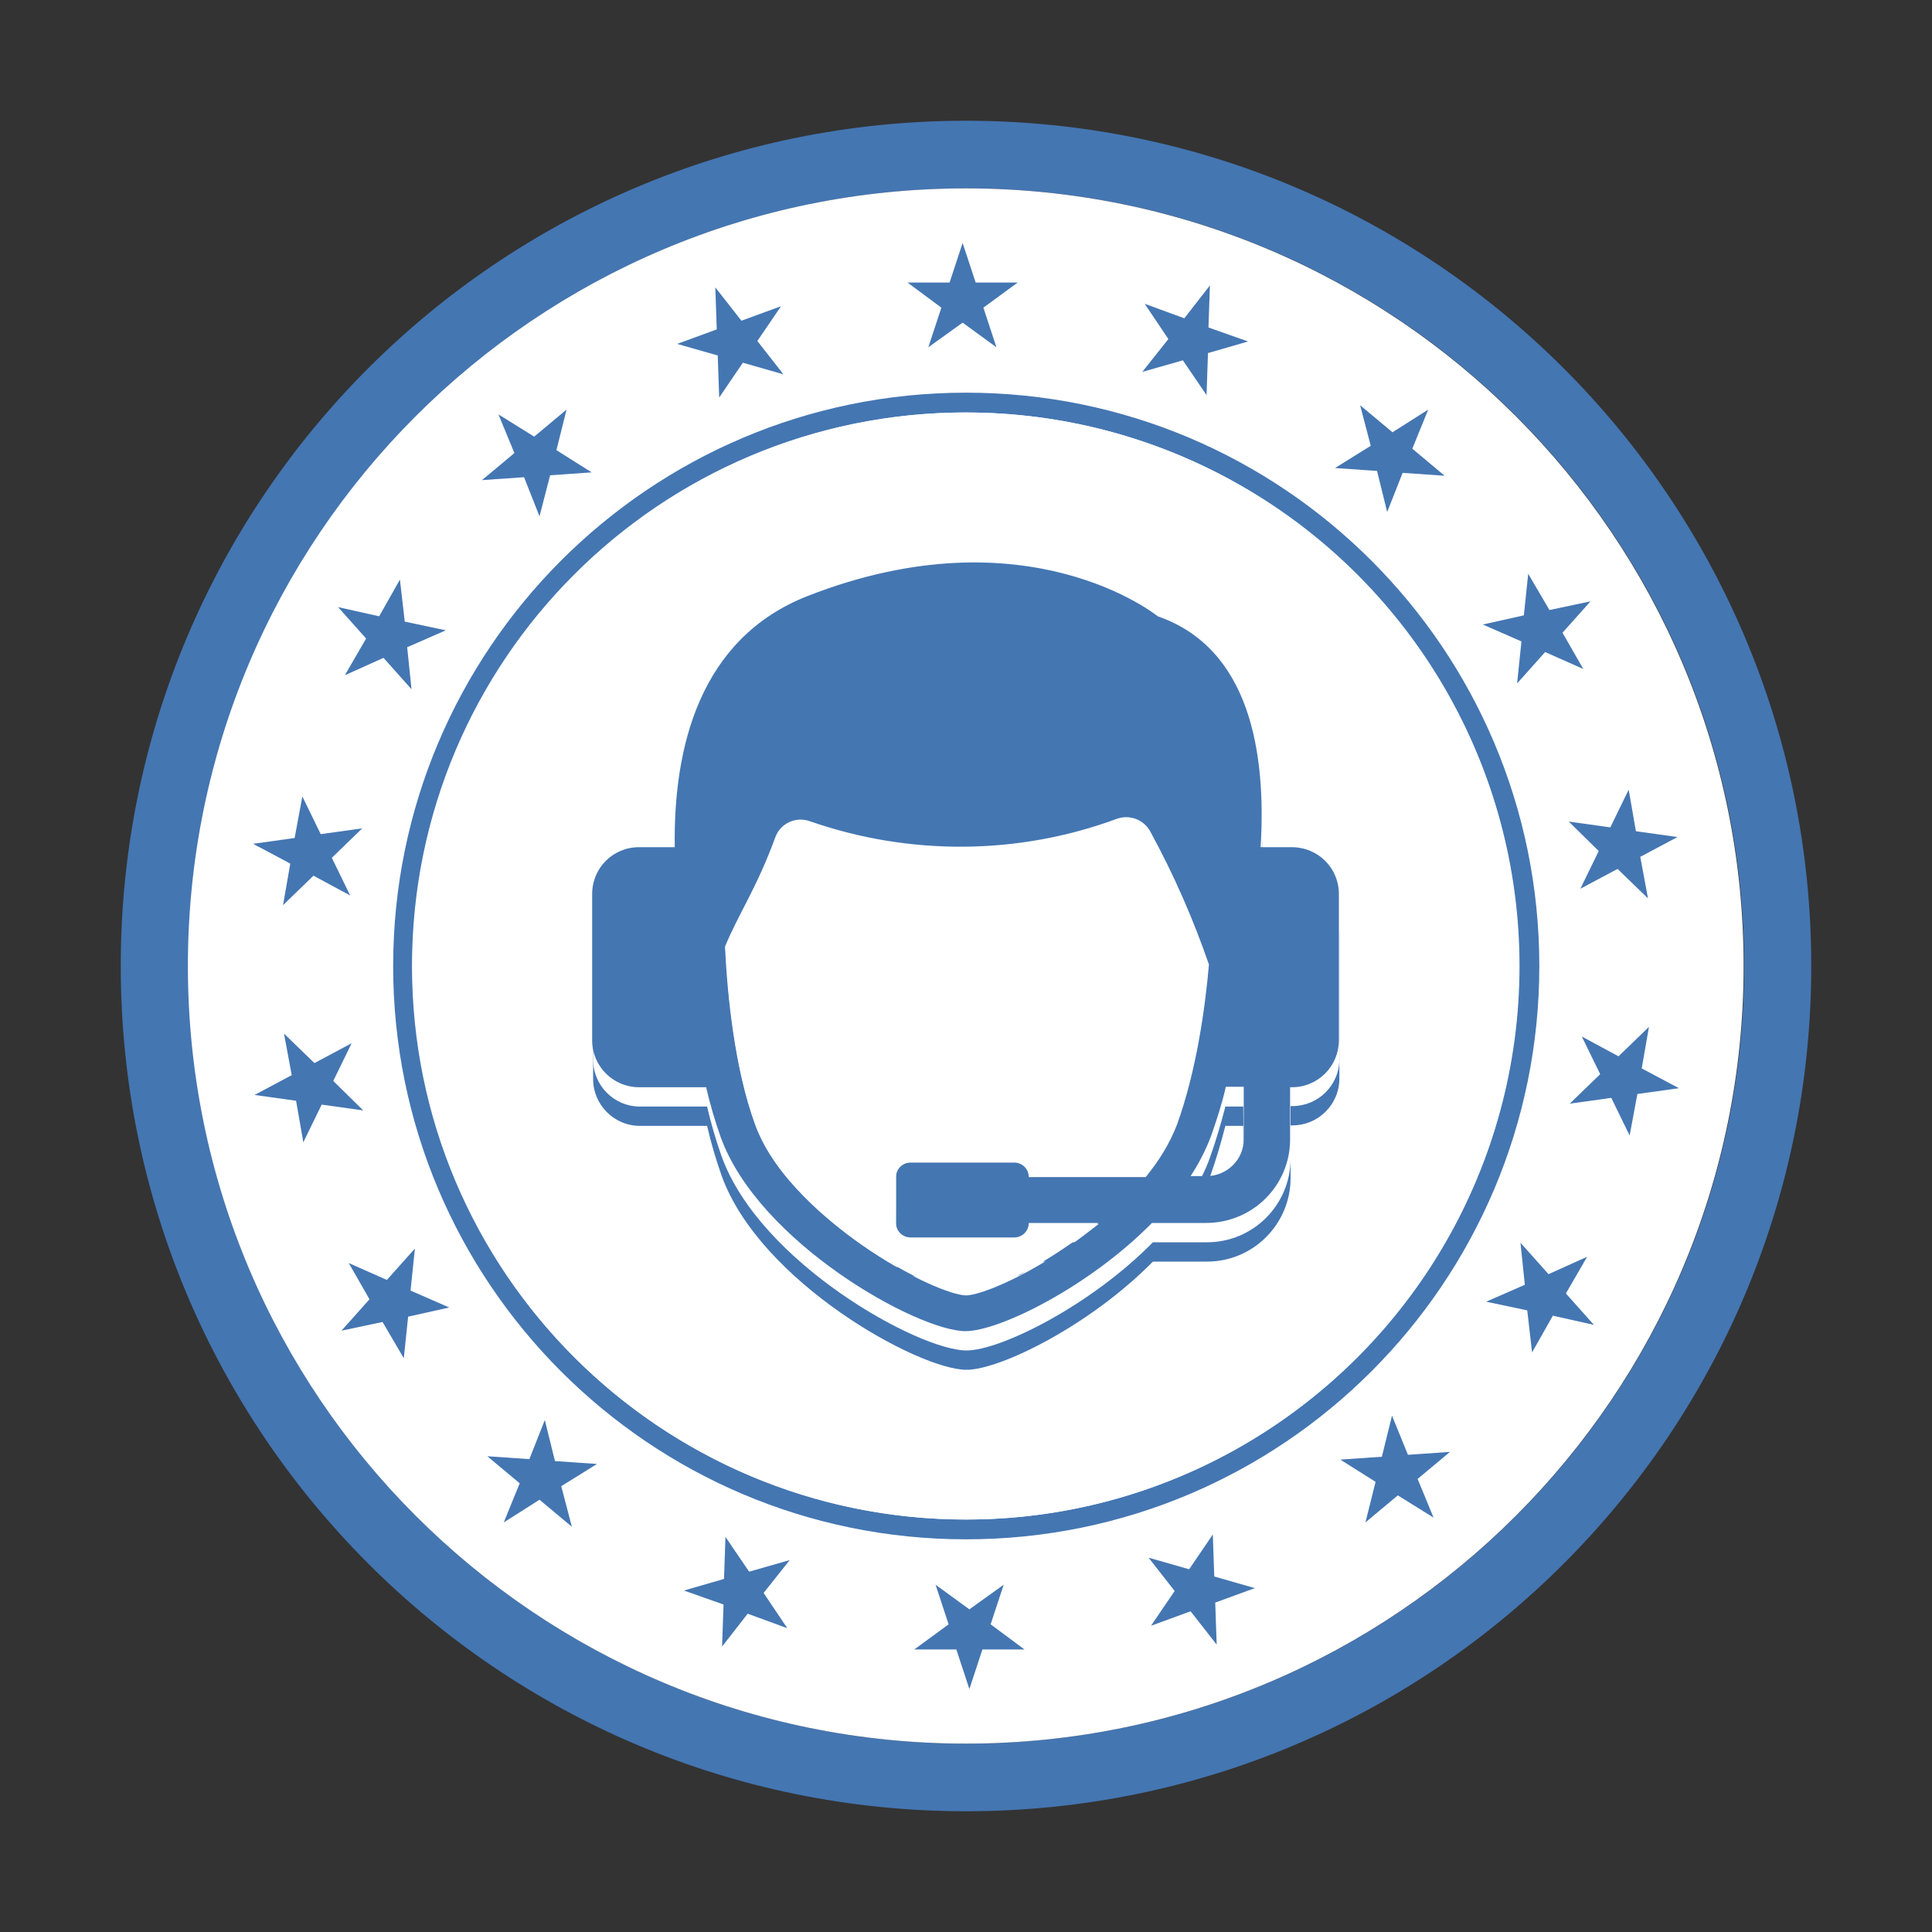 <?xml version="1.0" encoding="utf-8"?>
<!-- Generator: Adobe Illustrator 27.2.0, SVG Export Plug-In . SVG Version: 6.00 Build 0)  -->
<svg version="1.1" id="Layer_1" xmlns="http://www.w3.org/2000/svg" xmlns:xlink="http://www.w3.org/1999/xlink" x="0px" y="0px"
	 viewBox="0 0 400 400" style="enable-background:new 0 0 400 400;" xml:space="preserve">
<rect x="0" y="0" width="400" height="400" fill="#333333" stroke="none"/>
<style type="text/css">
	.st0{fill:#4476b2;}
	.st1{fill:#FFFFFF;}
</style>
<path class="st0" d="M200,25c96.6,0,175,78.3,175,175c0,96.6-78.3,175-175,175S25,296.6,25,200C25,103.3,103.3,25,200,25z
	 M361.1,200c0-88.9-72.1-161-161-161C111.1,39,39,111.1,39,200s72,161,161,161C288.9,361,361.1,288.9,361.1,200z"/>
<path class="st1" d="M200,39c88.9,0,161,72.1,161,161s-72.1,161-161,161c-89,0-161.1-72.1-161.1-161S111,39,200,39z"/>
<path class="st0" d="M200,81.3c65.6,0,118.7,53.2,118.7,118.7S265.6,318.7,200,318.7c-65.5,0-118.6-53.2-118.6-118.7
	S134.5,81.3,200,81.3z M314.5,200c0-63.3-51.3-114.6-114.6-114.6S85.3,136.7,85.3,200S136.7,314.6,200,314.6S314.5,263.3,314.5,200z
	"/>
<circle class="st1" cx="200" cy="200" r="114.6"/>
<polygon class="st0" points="199.3,50.3 202,58.5 210.7,58.5 203.6,63.7 206.3,71.9 199.3,66.8 192.2,71.9 194.9,63.7 187.9,58.5 
	196.6,58.5 "/>
<polygon class="st0" points="148.1,59.5 153.5,66.4 161.7,63.4 156.8,70.6 162.2,77.5 153.8,75.1 148.9,82.3 148.6,73.6 140.2,71.2 
	148.4,68.2 "/>
<polygon class="st0" points="103.2,85.8 110.6,90.4 117.3,84.8 115.2,93.2 122.5,97.8 113.9,98.4 111.7,106.9 108.5,98.8 99.8,99.4 
	106.5,93.8 "/>
<polygon class="st0" points="70,125.7 78.5,127.6 82.8,120 83.8,128.7 92.3,130.5 84.3,134 85.2,142.7 79.4,136.2 71.4,139.8 
	75.8,132.2 "/>
<polygon class="st0" points="52.4,174.7 61,173.5 62.6,164.9 66.4,172.7 75,171.5 68.7,177.6 72.5,185.4 64.9,181.3 58.6,187.4 
	60.1,178.8 "/>
<polygon class="st0" points="52.7,226.7 60.4,222.6 58.8,214 65.1,220.1 72.8,216 69,223.8 75.2,229.9 66.6,228.7 62.8,236.5 
	61.3,227.9 "/>
<polygon class="st0" points="70.7,275.5 76.5,269 72.2,261.5 80.1,265 85.9,258.5 85,267.2 93,270.7 84.5,272.6 83.6,281.2 
	79.2,273.7 "/>
<polygon class="st0" points="104.3,315.2 107.6,307.1 100.9,301.5 109.6,302.1 112.8,294 114.9,302.5 123.6,303.1 116.2,307.7 
	118.4,316.1 111.7,310.5 "/>
<polygon class="st0" points="149.5,340.9 149.8,332.2 141.6,329.3 149.9,326.9 150.2,318.2 155.1,325.4 163.5,323 158.1,329.8 
	163,337.1 154.8,334.1 "/>
<polygon class="st0" points="200.7,349.7 198,341.5 189.3,341.5 196.4,336.3 193.7,328.1 200.7,333.2 207.8,328.1 205.1,336.3 
	212.1,341.5 203.4,341.5 "/>
<polygon class="st0" points="251.9,340.5 246.5,333.6 238.3,336.6 243.2,329.4 237.8,322.5 246.2,324.9 251.1,317.7 251.4,326.4 
	259.8,328.8 251.6,331.8 "/>
<polygon class="st0" points="296.8,314.2 289.4,309.6 282.7,315.2 284.8,306.8 277.5,302.2 286.1,301.6 288.2,293.1 291.5,301.2 
	300.2,300.6 293.5,306.2 "/>
<polygon class="st0" points="330,274.3 321.5,272.4 317.2,280 316.2,271.3 307.7,269.5 315.7,266 314.8,257.3 320.6,263.8 
	328.6,260.2 324.2,267.8 "/>
<polygon class="st0" points="347.6,225.3 339,226.5 337.4,235.1 333.6,227.3 325,228.5 331.3,222.4 327.5,214.6 335.1,218.7 
	341.4,212.6 339.9,221.2 "/>
<polygon class="st0" points="347.3,173.3 339.6,177.4 341.2,186 334.9,179.9 327.2,184 331,176.2 324.8,170.1 333.4,171.3 
	337.2,163.5 338.7,172.1 "/>
<polygon class="st0" points="329.3,124.5 323.5,131 327.8,138.5 319.9,135 314.1,141.5 315,132.8 307,129.3 315.5,127.4 
	316.4,118.8 320.8,126.3 "/>
<polygon class="st0" points="295.7,84.8 292.4,92.9 299.1,98.5 290.4,97.9 287.2,106 285.1,97.5 276.4,96.9 283.8,92.3 281.6,83.9 
	288.3,89.5 "/>
<polygon class="st0" points="250.5,59.1 250.2,67.8 258.4,70.7 250.1,73.1 249.8,81.8 244.9,74.6 236.5,77 241.9,70.2 237,62.9 
	245.2,65.9 "/>
<path class="st0" d="M267.6,183.4h-6.4c1.3-19.8-2.3-41.1-21.3-47.8c0,0-27-22-72.5-4.2c-22.4,8.8-27.8,31.4-27.5,52h-7.4
	c-5.3,0-9.7,4.3-9.7,9.7l0,0v30.3c0,5.3,4.3,9.7,9.7,9.7l0,0h13.9c0.8,3.5,1.8,6.9,3,10.3c7.9,22,40.8,40.2,50.7,40.2
	c7,0,25.6-9.2,38.6-22.4h11.2c9.6,0,17.3-7.8,17.3-17.3V233h0.4c5.3,0,9.7-4.3,9.7-9.7V193C277.2,187.7,272.9,183.4,267.6,183.4z
	 M221.8,265.4c-10.3,7.3-19.1,10.6-21.8,10.6s-11.6-3.4-21.8-10.6c-6.4-4.5-17.8-13.8-21.8-24.6c-4.1-11.5-5.6-26.5-6.2-36.7
	c2.7-6.8,6.6-12.2,10.4-22.6c1-2.9,4.2-4.4,7.1-3.4l0,0c20.7,7.2,43.2,7.1,63.7-0.5c2.6-0.9,5.5,0.2,6.8,2.6c4.7,8.8,8.7,18,12,27.5
	c-0.8,9.1-2.6,22-6.6,33.1c-1.5,3.9-3.7,7.5-6.4,10.7H213c0-1.7-1.4-3-3-3h-21.5c-1.7,0-3,1.4-3,3v9.7c0,1.7,1.4,3,3,3H210
	c1.7,0,3-1.4,3-3h14.4C225.4,262.9,223.5,264.3,221.8,265.4z M257.5,243.9c0,4.2-3.4,7.7-7.7,7.7h-3.3c1.7-2.6,3.1-5.3,4.1-8.2
	c1.2-3.4,2.2-6.8,3.1-10.3h3.7L257.5,243.9L257.5,243.9z"/>
<path class="st1" d="M267.6,179.4h-6.4c1.3-19.8-2.3-41.1-21.3-47.8c0,0-27-22-72.5-4.2c-22.4,8.8-27.8,31.4-27.5,52h-7.4
	c-5.3,0-9.7,4.3-9.7,9.7l0,0v30.3c0,5.3,4.3,9.7,9.7,9.7l0,0h13.9c0.8,3.5,1.8,6.9,3,10.3c7.9,22,40.8,40.2,50.7,40.2
	c7,0,25.6-9.2,38.6-22.4h11.2c9.6,0,17.3-7.8,17.3-17.3V229h0.4c5.3,0,9.7-4.3,9.7-9.7V189C277.2,183.7,272.9,179.4,267.6,179.4z
	 M221.8,261.4c-10.3,7.3-19.1,10.6-21.8,10.6s-11.6-3.4-21.8-10.6c-6.4-4.5-17.8-13.8-21.8-24.6c-4.1-11.5-5.6-26.5-6.2-36.7
	c2.7-6.8,6.6-12.2,10.4-22.6c1-2.9,4.2-4.4,7.1-3.4l0,0c20.7,7.2,43.2,7.1,63.7-0.5c2.6-0.9,5.5,0.2,6.8,2.6c4.7,8.8,8.7,18,12,27.5
	c-0.8,9.1-2.6,22-6.6,33.1c-1.5,3.9-3.7,7.5-6.4,10.7H213c0-1.7-1.4-3-3-3h-21.5c-1.7,0-3,1.4-3,3v9.7c0,1.7,1.4,3,3,3H210
	c1.7,0,3-1.4,3-3h14.4C225.4,258.9,223.5,260.3,221.8,261.4z M257.5,239.9c0,4.2-3.4,7.7-7.7,7.7h-3.3c1.7-2.6,3.1-5.3,4.1-8.2
	c1.2-3.4,2.2-6.8,3.1-10.3h3.7L257.5,239.9L257.5,239.9z"/>
<path class="st0" d="M277.2,185.1v30.3c0,5.3-4.3,9.7-9.7,9.7h-0.4v10.8c0,9.6-7.8,17.3-17.4,17.3h-11.2
	c-13,13.2-31.6,22.4-38.6,22.4c-9.9,0-42.8-18.3-50.7-40.2c-1.2-3.4-2.2-6.8-3-10.3h-13.9c-5.3,0-9.7-4.3-9.7-9.7v-30.3
	c0-5.4,4.3-9.7,9.7-9.7h7.4c-0.3-20.6,5.1-43.2,27.5-52c45.5-17.8,72.5,4.2,72.5,4.2c19,6.6,22.5,28,21.3,47.8h6.4
	C272.9,175.4,277.2,179.7,277.2,185.1z M257.5,235.9V225h-3.7c-0.8,3.5-1.9,6.9-3.1,10.3c-1.1,2.9-2.5,5.6-4.2,8.2h3.3
	C254,243.5,257.5,240.1,257.5,235.9z M243.6,232.8c4-11.1,5.8-24,6.6-33.1c-3.2-9.5-7.2-18.6-12-27.4c-1.3-2.4-4.2-3.6-6.8-2.6
	c-20.5,7.6-43.1,7.8-63.7,0.5l0,0c-2.9-1-6.1,0.5-7.1,3.4c-3.8,10.4-7.7,15.8-10.4,22.6c0.5,10.2,2,25.2,6.2,36.7
	c3.9,10.9,15.3,20.1,21.8,24.7c10.3,7.2,19.1,10.6,21.8,10.6s11.6-3.4,21.9-10.6c1.6-1.1,3.5-2.6,5.6-4.2H213c0,1.7-1.4,3-3,3h-21.5
	c-1.7,0-3-1.4-3-3v-9.7c0-1.7,1.4-3,3-3H210c1.7,0,3,1.4,3,3h24.2C239.9,240.3,242.1,236.7,243.6,232.8z"/>
<path class="st1" d="M250.3,199.7c-0.8,9.1-2.6,22-6.6,33.1c-1.5,3.9-3.7,7.5-6.4,10.7H213c0-1.7-1.4-3-3-3h-21.5c-1.7,0-3,1.4-3,3
	v9.7c0,1.7,1.4,3,3,3H210c1.7,0,3-1.4,3-3h14.4c-2,1.7-3.9,3.1-5.6,4.2c-10.3,7.2-19.1,10.6-21.9,10.6c-2.7,0-11.6-3.4-21.8-10.6
	c-6.4-4.5-17.9-13.8-21.8-24.7c-4.2-11.5-5.7-26.5-6.2-36.7c2.8-6.8,6.6-12.2,10.4-22.6c1-2.9,4.2-4.4,7.1-3.4l0,0
	c20.6,7.2,43.2,7.1,63.7-0.5c2.6-0.9,5.5,0.2,6.8,2.6C243,181.1,247,190.2,250.3,199.7z"/>
</svg>
